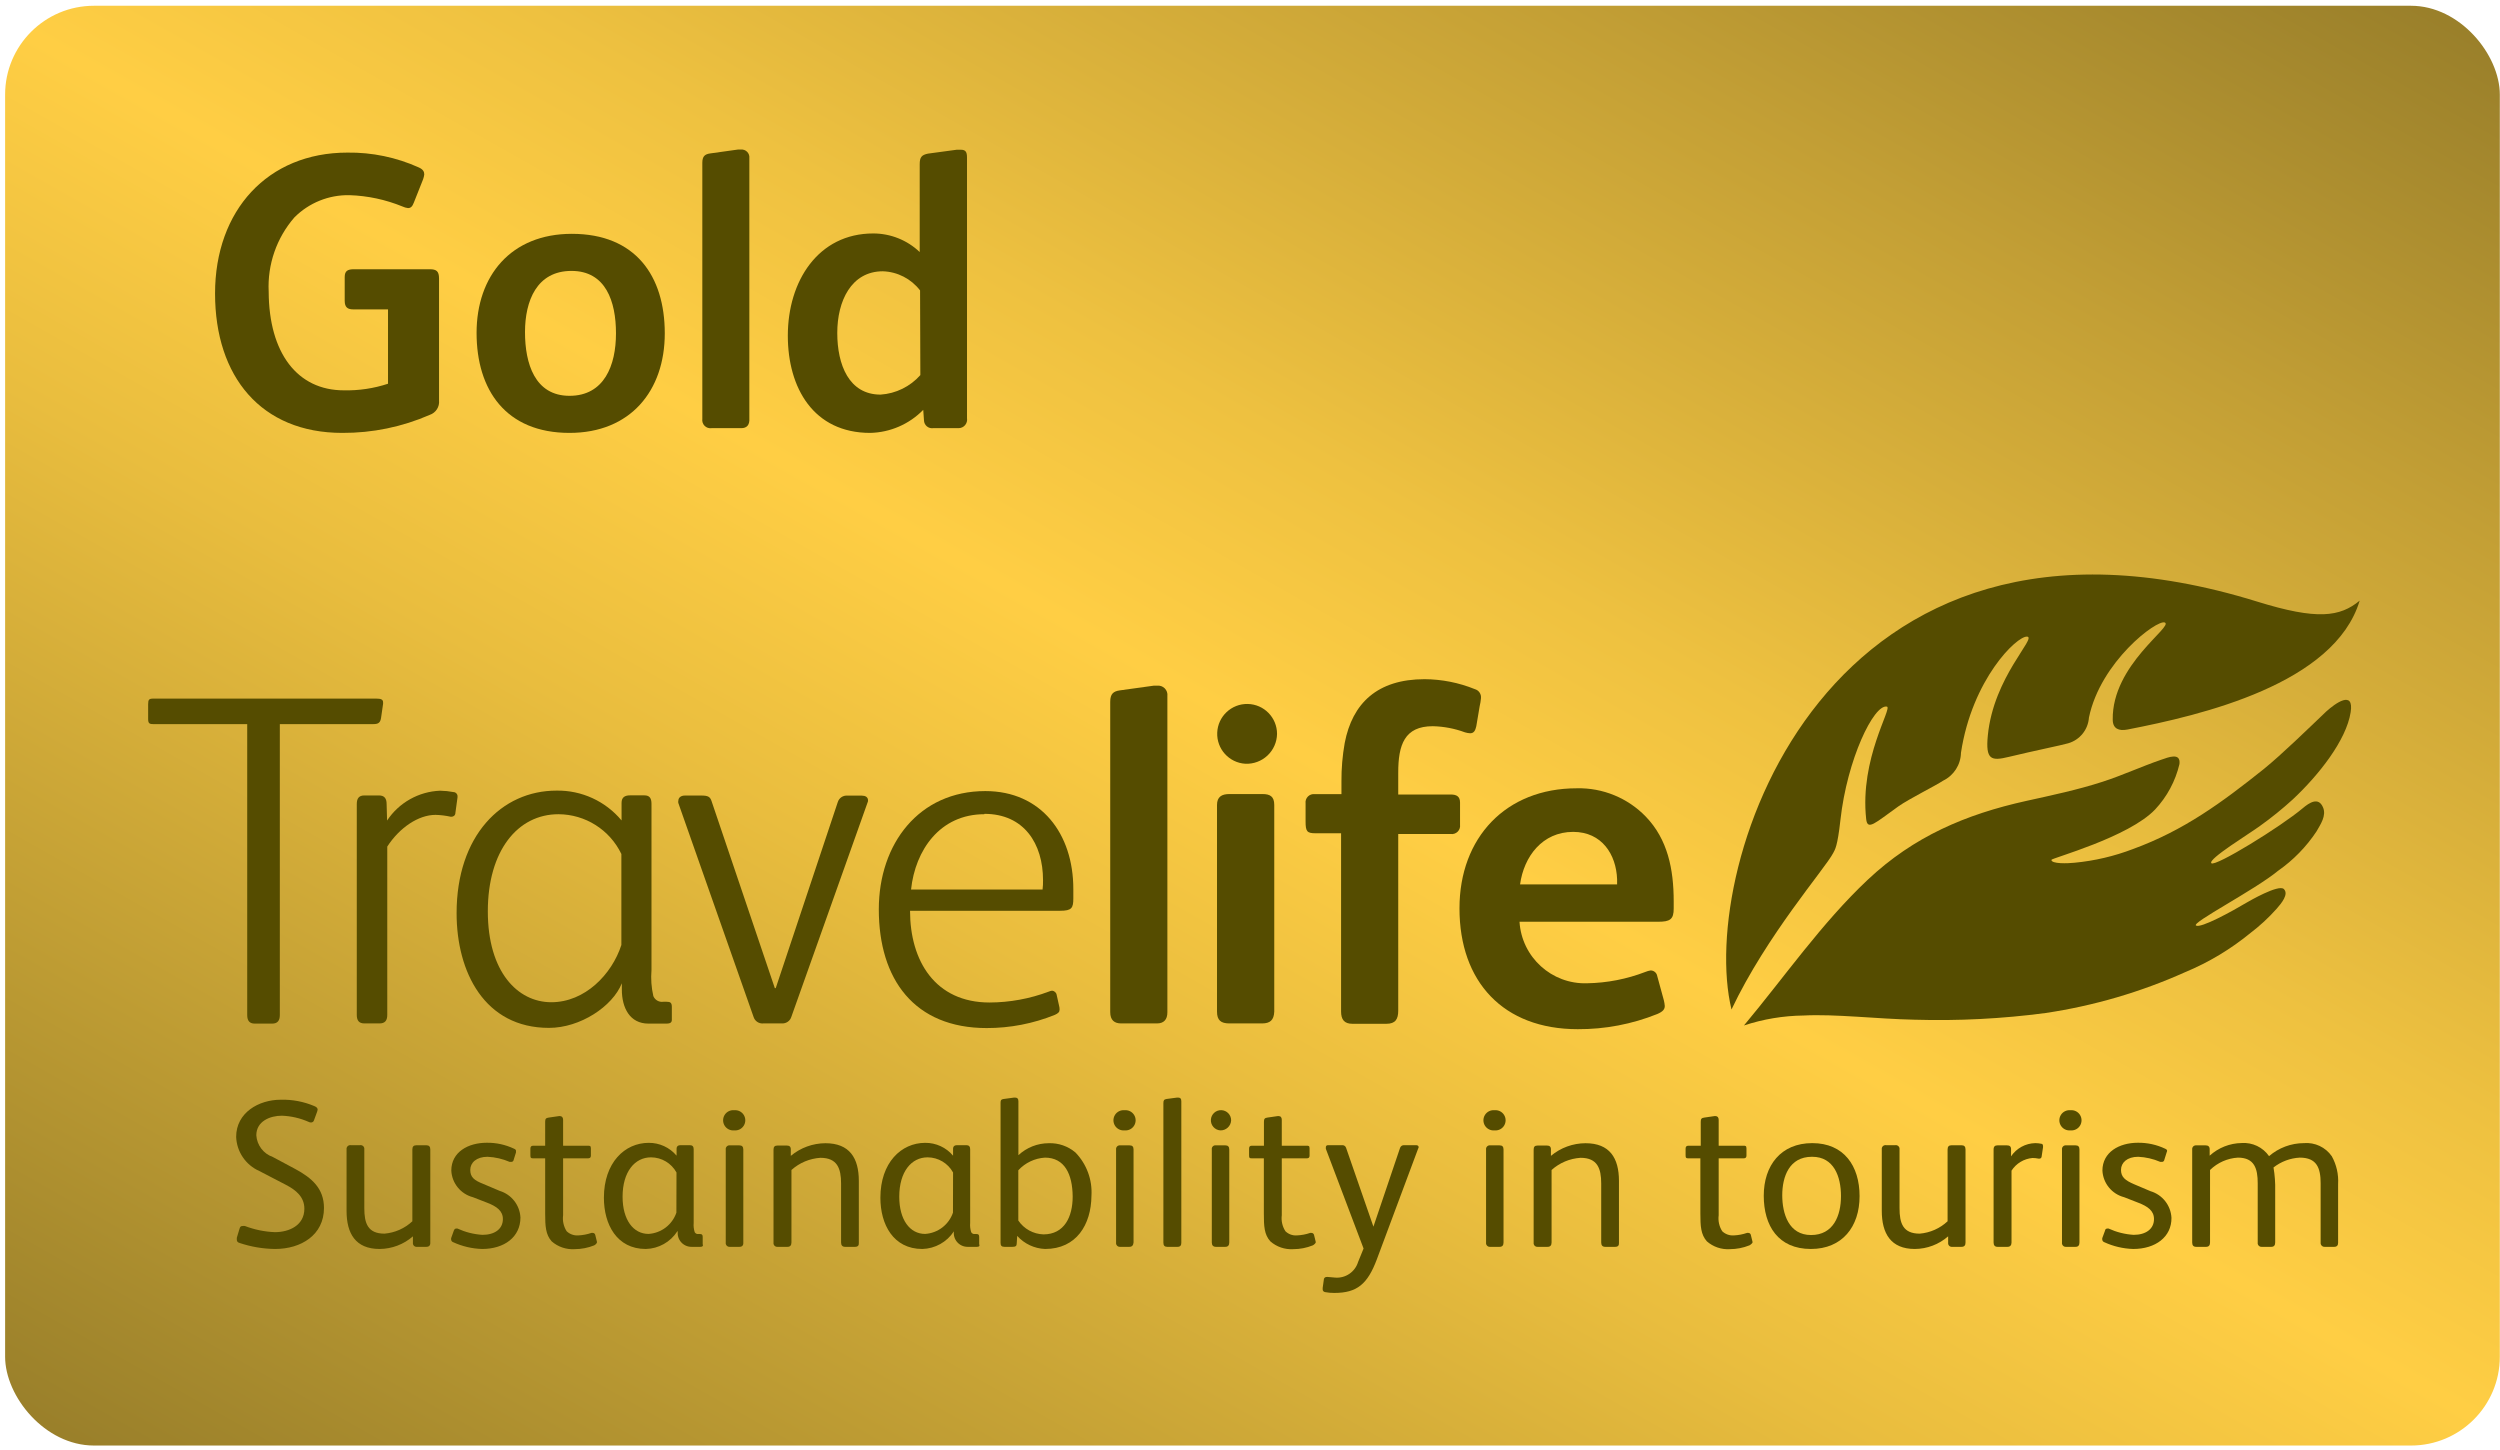 <?xml version="1.0" encoding="UTF-8"?>
<svg width="269px" height="156px" viewBox="0 0 269 156" version="1.1" xmlns="http://www.w3.org/2000/svg" xmlns:xlink="http://www.w3.org/1999/xlink">
    <!-- Generator: Sketch 52.6 (67491) - http://www.bohemiancoding.com/sketch -->
    <title>Artboard 1</title>
    <desc>Created with Sketch.</desc>
    <defs>
        <linearGradient x1="1.133%" y1="98.89%" x2="98.867%" y2="1.117%" id="linearGradient-1">
            <stop stop-color="#997F2A" offset="0%"></stop>
            <stop stop-color="#B19230" offset="11%"></stop>
            <stop stop-color="#E9BD3E" offset="37%"></stop>
            <stop stop-color="#FFCE44" offset="50%"></stop>
            <stop stop-color="#EEC140" offset="61%"></stop>
            <stop stop-color="#C39F35" offset="82%"></stop>
            <stop stop-color="#997F2A" offset="100%"></stop>
        </linearGradient>
    </defs>
    <g id="Page-1" stroke="none" stroke-width="1" fill="none" fill-rule="evenodd">
        <g id="Artboard-1">
            <rect id="Rectangle" fill="url(#linearGradient-1)" x="0.55" y="0.62" width="268.43" height="154.92" rx="9.56"></rect>
            <path d="M46.24,44.64 C43.273,45.935 40.068,46.596 36.83,46.58 C28.1,46.58 23.14,40.53 23.14,31.58 C23.14,22.63 28.81,16.42 37.38,16.42 C40.03,16.384 42.655,16.93 45.07,18.02 C45.53,18.23 45.65,18.48 45.65,18.77 C45.629,18.944 45.589,19.115 45.53,19.28 L44.53,21.8 C44.37,22.22 44.2,22.39 43.9,22.39 C43.695,22.366 43.496,22.308 43.31,22.22 C41.494,21.477 39.561,21.064 37.6,21 C35.384,20.958 33.246,21.821 31.68,23.39 C29.759,25.599 28.766,28.466 28.91,31.39 C28.94,38 32,42 37,42 C38.612,42.036 40.219,41.796 41.75,41.29 L41.75,33.29 L38.01,33.29 C37.42,33.29 37.09,33.08 37.09,32.37 L37.09,29.81 C37.09,29.14 37.42,28.97 38.09,28.97 L46.24,28.97 C46.96,28.97 47.24,29.18 47.24,29.97 L47.24,43.08 C47.314,43.77 46.898,44.419 46.24,44.64 Z" id="Path" fill="#554C00"></path>
            <path d="M61.28,46.58 C54.43,46.58 51.28,41.96 51.28,35.82 C51.28,29.68 54.98,25.16 61.53,25.16 C68.38,25.16 71.53,29.69 71.53,35.87 C71.53,42.05 67.83,46.58 61.28,46.58 Z M61.49,29.15 C57.75,29.15 56.49,32.38 56.49,35.74 C56.49,39.1 57.54,42.59 61.28,42.59 C65.02,42.59 66.28,39.31 66.28,35.87 C66.28,32.43 65.18,29.15 61.49,29.15 Z" id="Shape" fill="#554C00" fill-rule="nonzero"></path>
            <path d="M79.76,46.07 L76.57,46.07 C76.294,46.111 76.015,46.019 75.818,45.822 C75.621,45.625 75.529,45.346 75.57,45.07 L75.57,17.51 C75.57,16.8 75.86,16.59 76.41,16.51 L79.41,16.09 C79.5,16.09 79.62,16.09 79.71,16.09 C79.963,16.064 80.214,16.154 80.392,16.335 C80.571,16.516 80.659,16.767 80.63,17.02 L80.63,45 C80.68,45.74 80.35,46.07 79.76,46.07 Z" id="Path" fill="#554C00"></path>
            <path d="M103.15,46.07 L100.42,46.07 C100.173,46.107 99.922,46.037 99.73,45.876 C99.539,45.715 99.426,45.48 99.42,45.23 L99.34,44.1 C97.835,45.642 95.785,46.533 93.63,46.58 C87.54,46.58 84.77,41.75 84.77,36.12 C84.77,30.24 88.04,25.12 93.96,25.12 C95.822,25.119 97.612,25.835 98.96,27.12 L98.96,17.67 C98.96,16.91 99.17,16.67 99.85,16.53 L102.95,16.11 L103.37,16.11 C103.88,16.11 104.05,16.32 104.05,16.95 L104.05,45 C104.094,45.265 104.019,45.536 103.846,45.742 C103.673,45.948 103.419,46.068 103.15,46.07 Z M99,31.25 C98.042,30 96.574,29.244 95,29.19 C91.6,29.19 90.09,32.38 90.09,35.82 C90.09,39.26 91.35,42.46 94.75,42.46 C96.398,42.351 97.935,41.596 99.03,40.36 L99,31.25 Z" id="Shape" fill="#554C00" fill-rule="nonzero"></path>
            <path d="M29.6,134.39 C28.308,134.376 27.026,134.16 25.8,133.75 C25.57,133.69 25.48,133.57 25.48,133.39 C25.47,133.324 25.47,133.256 25.48,133.19 L25.78,132.19 C25.84,131.98 25.93,131.92 26.09,131.92 C26.179,131.903 26.271,131.903 26.36,131.92 C27.39,132.315 28.478,132.538 29.58,132.58 C31.12,132.58 32.75,131.85 32.75,130.06 C32.75,128.8 31.87,128.06 30.75,127.48 L27.9,126 C26.438,125.352 25.471,123.928 25.41,122.33 C25.41,119.73 27.83,118.33 30.21,118.33 C31.445,118.297 32.672,118.529 33.81,119.01 C34.04,119.1 34.18,119.22 34.18,119.4 C34.173,119.469 34.156,119.536 34.13,119.6 L33.79,120.53 C33.753,120.677 33.621,120.78 33.47,120.78 C33.375,120.781 33.282,120.757 33.2,120.71 C32.293,120.311 31.32,120.087 30.33,120.05 C29.06,120.05 27.58,120.64 27.58,122.16 C27.649,123.222 28.346,124.139 29.35,124.49 L31.78,125.79 C33.54,126.74 34.86,127.87 34.86,129.98 C34.86,132.89 32.39,134.39 29.6,134.39 Z" id="Path" fill="#554C00"></path>
            <path d="M45.86,134.16 L44.86,134.16 C44.742,134.173 44.626,134.132 44.542,134.048 C44.458,133.964 44.417,133.848 44.43,133.73 L44.43,133.03 C43.438,133.897 42.168,134.379 40.85,134.39 C38.24,134.39 37.29,132.71 37.29,130.29 L37.29,123.67 C37.273,123.546 37.315,123.422 37.404,123.334 C37.492,123.245 37.616,123.203 37.74,123.22 L38.74,123.22 C38.865,123.2 38.993,123.24 39.084,123.329 C39.174,123.418 39.217,123.544 39.2,123.67 L39.2,130 C39.2,131.61 39.56,132.74 41.37,132.74 C42.491,132.647 43.548,132.178 44.37,131.41 L44.37,123.68 C44.37,123.37 44.51,123.23 44.8,123.23 L45.87,123.23 C46.16,123.23 46.3,123.37 46.3,123.68 L46.3,133.68 C46.32,134 46.18,134.16 45.86,134.16 Z" id="Path" fill="#554C00"></path>
            <path d="M51.87,134.39 C50.795,134.358 49.737,134.11 48.76,133.66 C48.633,133.619 48.546,133.503 48.54,133.37 C48.53,133.324 48.53,133.276 48.54,133.23 L48.83,132.42 C48.88,132.28 48.97,132.19 49.08,132.19 C49.126,132.18 49.174,132.18 49.22,132.19 C50.067,132.581 50.979,132.811 51.91,132.87 C53.23,132.87 54.11,132.24 54.11,131.17 C54.11,130.29 53.45,129.81 52.41,129.41 L50.89,128.82 C49.573,128.477 48.63,127.32 48.56,125.96 C48.56,123.96 50.37,122.96 52.37,122.96 C53.386,122.946 54.392,123.165 55.31,123.6 C55.45,123.66 55.52,123.73 55.52,123.82 C55.528,123.88 55.528,123.94 55.52,124 L55.27,124.8 C55.255,124.926 55.147,125.021 55.02,125.02 L54.84,125.02 C54.086,124.695 53.28,124.508 52.46,124.47 C51.26,124.47 50.6,125.11 50.6,125.88 C50.6,126.65 51,127 52,127.39 L53.77,128.14 C55.041,128.529 55.932,129.673 56,131 C56,133.1 54.27,134.39 51.87,134.39 Z" id="Path" fill="#554C00"></path>
            <path d="M63.94,134 C63.269,134.27 62.553,134.409 61.83,134.41 C60.928,134.466 60.041,134.164 59.36,133.57 C58.71,132.84 58.66,131.94 58.66,130.57 L58.66,124.64 L57.41,124.64 C57.12,124.64 57.07,124.59 57.07,124.3 L57.07,123.6 C57.07,123.37 57.17,123.28 57.37,123.28 L58.66,123.28 L58.66,120.7 C58.66,120.38 58.75,120.29 59.05,120.25 L60.16,120.09 L60.25,120.09 C60.47,120.09 60.59,120.25 60.59,120.49 L60.59,123.28 L63.26,123.28 C63.46,123.28 63.58,123.28 63.58,123.57 L63.58,124.35 C63.58,124.57 63.46,124.64 63.24,124.64 L60.59,124.64 L60.59,130.76 C60.511,131.36 60.645,131.969 60.97,132.48 C61.305,132.8 61.759,132.963 62.22,132.93 C62.704,132.909 63.182,132.818 63.64,132.66 C63.686,132.65 63.734,132.65 63.78,132.66 C63.912,132.658 64.026,132.751 64.05,132.88 L64.23,133.61 C64.23,133.61 64.23,133.67 64.23,133.7 C64.23,133.73 64.12,133.91 63.94,134 Z" id="Path" fill="#554C00"></path>
            <path d="M75.35,134.16 L74.4,134.16 C73.974,134.161 73.568,133.978 73.287,133.658 C73.005,133.338 72.875,132.913 72.93,132.49 L72.88,132.49 C72.135,133.646 70.865,134.358 69.49,134.39 C66.36,134.39 64.98,131.74 64.98,128.88 C64.98,125.1 67.22,122.97 69.8,122.97 C70.956,122.959 72.056,123.465 72.8,124.35 L72.8,123.61 C72.8,123.33 72.98,123.22 73.23,123.22 L74.23,123.22 C74.5,123.22 74.64,123.36 74.64,123.65 L74.64,131.58 C74.609,131.917 74.647,132.257 74.75,132.58 C74.825,132.722 74.981,132.803 75.14,132.78 L75.3,132.78 C75.5,132.78 75.61,132.83 75.61,133.08 L75.61,133.85 C75.69,134.09 75.58,134.16 75.35,134.16 Z M72.79,126.16 C72.241,125.159 71.192,124.535 70.05,124.53 C68.31,124.53 66.99,126.07 66.99,128.77 C66.99,131.26 68.15,132.77 69.78,132.77 C71.152,132.685 72.337,131.781 72.78,130.48 L72.79,126.16 Z" id="Shape" fill="#554C00" fill-rule="nonzero"></path>
            <path d="M79,121.63 C78.587,121.67 78.188,121.472 77.97,121.12 C77.751,120.768 77.751,120.322 77.97,119.97 C78.188,119.618 78.587,119.42 79,119.46 C79.413,119.42 79.812,119.618 80.03,119.97 C80.249,120.322 80.249,120.768 80.03,121.12 C79.812,121.472 79.413,121.67 79,121.63 Z M79.54,134.16 L78.54,134.16 C78.413,134.174 78.287,134.128 78.199,134.036 C78.111,133.944 78.071,133.816 78.09,133.69 L78.09,123.69 C78.073,123.566 78.115,123.442 78.204,123.354 C78.292,123.265 78.416,123.223 78.54,123.24 L79.54,123.24 C79.84,123.24 79.98,123.38 79.98,123.69 L79.98,133.69 C80,134 79.86,134.16 79.56,134.16 L79.54,134.16 Z" id="Shape" fill="#554C00" fill-rule="nonzero"></path>
            <path d="M92,134.16 L90.94,134.16 C90.64,134.16 90.5,134 90.5,133.69 L90.5,127.34 C90.5,125.74 90.1,124.58 88.28,124.58 C87.122,124.654 86.023,125.115 85.16,125.89 L85.16,133.69 C85.16,134 85.02,134.16 84.73,134.16 L83.66,134.16 C83.54,134.17 83.421,134.125 83.337,134.038 C83.254,133.95 83.214,133.83 83.23,133.71 L83.23,123.71 C83.23,123.4 83.35,123.26 83.66,123.26 L84.66,123.26 C84.93,123.26 85.09,123.37 85.09,123.67 L85.09,124.37 C86.135,123.499 87.45,123.018 88.81,123.01 C91.41,123.01 92.41,124.6 92.41,127.07 L92.41,133.73 C92.43,134 92.32,134.16 92,134.16 Z" id="Path" fill="#554C00"></path>
            <path d="M105.11,134.16 L104.11,134.16 C103.684,134.161 103.278,133.978 102.997,133.658 C102.715,133.338 102.585,132.913 102.64,132.49 C101.888,133.644 100.617,134.354 99.24,134.39 C96.11,134.39 94.73,131.74 94.73,128.88 C94.73,125.1 96.97,122.97 99.55,122.97 C100.706,122.959 101.806,123.465 102.55,124.35 L102.55,123.61 C102.55,123.33 102.73,123.22 102.98,123.22 L103.98,123.22 C104.25,123.22 104.39,123.36 104.39,123.65 L104.39,131.58 C104.359,131.917 104.397,132.257 104.5,132.58 C104.575,132.722 104.731,132.803 104.89,132.78 L105.05,132.78 C105.25,132.78 105.36,132.83 105.36,133.08 L105.36,133.85 C105.45,134.09 105.34,134.16 105.11,134.16 Z M102.55,126.16 C102.001,125.159 100.952,124.535 99.81,124.53 C98.07,124.53 96.76,126.07 96.76,128.77 C96.76,131.26 97.91,132.77 99.54,132.77 C100.912,132.685 102.097,131.781 102.54,130.48 L102.55,126.16 Z" id="Shape" fill="#554C00" fill-rule="nonzero"></path>
            <path d="M112.45,134.39 C111.301,134.344 110.219,133.836 109.45,132.98 L109.4,133.8 C109.4,134.07 109.27,134.16 108.95,134.16 L108.09,134.16 C107.79,134.16 107.66,134.05 107.66,133.73 L107.66,118.73 C107.66,118.44 107.66,118.3 108,118.25 L109.11,118.1 L109.22,118.1 C109.45,118.1 109.58,118.21 109.58,118.48 L109.58,124.3 C110.464,123.473 111.629,123.012 112.84,123.01 C113.891,122.971 114.919,123.328 115.72,124.01 C116.926,125.255 117.55,126.951 117.44,128.68 C117.41,131.76 115.83,134.39 112.45,134.39 Z M112.45,124.56 C111.35,124.624 110.318,125.111 109.57,125.92 L109.57,131.33 C110.18,132.23 111.184,132.784 112.27,132.82 C114.53,132.82 115.42,130.92 115.42,128.75 C115.4,126.35 114.56,124.56 112.43,124.56 L112.45,124.56 Z" id="Shape" fill="#554C00" fill-rule="nonzero"></path>
            <path d="M121,121.63 C120.587,121.67 120.188,121.472 119.97,121.12 C119.751,120.768 119.751,120.322 119.97,119.97 C120.188,119.618 120.587,119.42 121,119.46 C121.413,119.42 121.812,119.618 122.03,119.97 C122.249,120.322 122.249,120.768 122.03,121.12 C121.812,121.472 121.413,121.67 121,121.63 Z M121.54,134.16 L120.54,134.16 C120.413,134.174 120.287,134.128 120.199,134.036 C120.111,133.944 120.071,133.816 120.09,133.69 L120.09,123.69 C120.073,123.566 120.115,123.442 120.204,123.354 C120.292,123.265 120.416,123.223 120.54,123.24 L121.54,123.24 C121.84,123.24 121.97,123.38 121.97,123.69 L121.97,133.69 C121.94,134 121.81,134.16 121.51,134.16 L121.54,134.16 Z" id="Shape" fill="#554C00" fill-rule="nonzero"></path>
            <path d="M126.7,134.16 L125.59,134.16 C125.32,134.16 125.18,134.03 125.18,133.71 L125.18,118.71 C125.18,118.39 125.25,118.3 125.52,118.25 L126.65,118.1 L126.77,118.1 C126.97,118.1 127.11,118.19 127.11,118.48 L127.11,133.73 C127.11,134 127,134.16 126.7,134.16 Z" id="Path" fill="#554C00"></path>
            <path d="M131.3,121.63 C130.709,121.587 130.261,121.079 130.291,120.487 C130.322,119.895 130.819,119.436 131.411,119.453 C132.004,119.47 132.474,119.958 132.47,120.55 C132.443,121.17 131.92,121.653 131.3,121.63 Z M131.84,134.16 L130.84,134.16 C130.54,134.16 130.39,134 130.39,133.69 L130.39,123.69 C130.369,123.565 130.409,123.438 130.499,123.349 C130.588,123.259 130.715,123.219 130.84,123.24 L131.84,123.24 C132.13,123.24 132.27,123.38 132.27,123.69 L132.27,133.69 C132.27,134 132.13,134.16 131.84,134.16 Z" id="Shape" fill="#554C00" fill-rule="nonzero"></path>
            <path d="M141.26,134 C140.593,134.27 139.88,134.41 139.16,134.41 C138.258,134.468 137.369,134.166 136.69,133.57 C136.03,132.84 135.99,131.94 135.99,130.57 L135.99,124.64 L134.74,124.64 C134.44,124.64 134.4,124.59 134.4,124.3 L134.4,123.6 C134.4,123.37 134.49,123.28 134.69,123.28 L136,123.28 L136,120.7 C136,120.38 136.09,120.29 136.38,120.25 L137.49,120.09 L137.58,120.09 C137.81,120.09 137.92,120.25 137.92,120.49 L137.92,123.28 L140.59,123.28 C140.8,123.28 140.91,123.28 140.91,123.57 L140.91,124.35 C140.91,124.57 140.8,124.64 140.57,124.64 L137.92,124.64 L137.92,130.76 C137.844,131.361 137.982,131.97 138.31,132.48 C138.639,132.801 139.091,132.965 139.55,132.93 C140.037,132.909 140.519,132.818 140.98,132.66 C141.023,132.65 141.067,132.65 141.11,132.66 C141.244,132.657 141.361,132.749 141.39,132.88 L141.57,133.61 C141.57,133.61 141.57,133.67 141.57,133.7 C141.57,133.73 141.44,133.91 141.26,134 Z" id="Path" fill="#554C00"></path>
            <path d="M152.57,123.65 L148.15,135.5 C147.15,138.17 146.02,139.12 143.57,139.12 C143.234,139.124 142.899,139.093 142.57,139.03 C142.408,139.004 142.296,138.853 142.32,138.69 L142.32,138.58 L142.44,137.72 C142.433,137.63 142.467,137.541 142.534,137.479 C142.6,137.417 142.69,137.388 142.78,137.4 L142.87,137.4 C143.12,137.4 143.43,137.47 143.66,137.47 C144.776,137.561 145.804,136.861 146.13,135.79 L146.72,134.34 L142.66,123.61 C142.651,123.557 142.651,123.503 142.66,123.45 C142.66,123.31 142.73,123.22 142.91,123.22 L144.41,123.22 C144.604,123.202 144.784,123.323 144.84,123.51 L147.78,131.99 L150.63,123.56 C150.68,123.341 150.887,123.194 151.11,123.22 L152.36,123.22 C152.56,123.22 152.65,123.31 152.65,123.45 C152.633,123.52 152.606,123.587 152.57,123.65 Z" id="Path" fill="#554C00"></path>
            <path d="M160.81,121.63 C160.397,121.67 159.998,121.472 159.78,121.12 C159.561,120.768 159.561,120.322 159.78,119.97 C159.998,119.618 160.397,119.42 160.81,119.46 C161.223,119.42 161.622,119.618 161.84,119.97 C162.059,120.322 162.059,120.768 161.84,121.12 C161.622,121.472 161.223,121.67 160.81,121.63 Z M161.35,134.16 L160.35,134.16 C160.223,134.174 160.097,134.128 160.009,134.036 C159.921,133.944 159.881,133.816 159.9,133.69 L159.9,123.69 C159.883,123.566 159.925,123.442 160.014,123.354 C160.102,123.265 160.226,123.223 160.35,123.24 L161.35,123.24 C161.65,123.24 161.78,123.38 161.78,123.69 L161.78,133.69 C161.78,134 161.65,134.16 161.35,134.16 Z" id="Shape" fill="#554C00" fill-rule="nonzero"></path>
            <path d="M173.79,134.16 L172.72,134.16 C172.43,134.16 172.29,134 172.29,133.69 L172.29,127.34 C172.29,125.74 171.89,124.58 170.07,124.58 C168.912,124.654 167.813,125.115 166.95,125.89 L166.95,133.69 C166.95,134 166.81,134.16 166.52,134.16 L165.45,134.16 C165.33,134.17 165.211,134.125 165.127,134.038 C165.044,133.95 165.004,133.83 165.02,133.71 L165.02,123.71 C165.02,123.4 165.13,123.26 165.45,123.26 L166.45,123.26 C166.72,123.26 166.88,123.37 166.88,123.67 L166.88,124.37 C167.924,123.497 169.239,123.016 170.6,123.01 C173.2,123.01 174.2,124.6 174.2,127.07 L174.2,133.73 C174.22,134 174.11,134.16 173.79,134.16 Z" id="Path" fill="#554C00"></path>
            <path d="M188.24,134 C187.569,134.27 186.853,134.409 186.13,134.41 C185.228,134.466 184.341,134.164 183.66,133.57 C183.01,132.84 182.96,131.94 182.96,130.57 L182.96,124.64 L181.71,124.64 C181.42,124.64 181.37,124.59 181.37,124.3 L181.37,123.6 C181.37,123.37 181.47,123.28 181.67,123.28 L183,123.28 L183,120.7 C183,120.38 183.09,120.29 183.39,120.25 L184.49,120.09 L184.59,120.09 C184.81,120.09 184.93,120.25 184.93,120.49 L184.93,123.28 L187.6,123.28 C187.8,123.28 187.92,123.28 187.92,123.57 L187.92,124.35 C187.92,124.57 187.8,124.64 187.58,124.64 L184.93,124.64 L184.93,130.76 C184.851,131.36 184.985,131.969 185.31,132.48 C185.645,132.8 186.099,132.963 186.56,132.93 C187.044,132.909 187.522,132.818 187.98,132.66 C188.026,132.65 188.074,132.65 188.12,132.66 C188.252,132.658 188.366,132.751 188.39,132.88 L188.57,133.61 C188.57,133.61 188.57,133.67 188.57,133.7 C188.57,133.73 188.42,133.91 188.24,134 Z" id="Path" fill="#554C00"></path>
            <path d="M194.85,134.39 C191.34,134.39 189.78,131.9 189.78,128.66 C189.78,125.42 191.61,123 195,123 C198.39,123 200.09,125.43 200.09,128.71 C200.09,131.99 198.23,134.39 194.85,134.39 Z M194.96,124.47 C192.52,124.47 191.77,126.62 191.77,128.61 C191.77,130.6 192.47,132.89 194.87,132.89 C197.27,132.89 198.09,130.81 198.09,128.7 C198.09,126.59 197.32,124.47 195,124.47 L194.96,124.47 Z" id="Shape" fill="#554C00" fill-rule="nonzero"></path>
            <path d="M211.05,134.16 L210.05,134.16 C209.932,134.173 209.816,134.132 209.732,134.048 C209.648,133.964 209.607,133.848 209.62,133.73 L209.62,133.03 C208.629,133.898 207.358,134.381 206.04,134.39 C203.44,134.39 202.48,132.71 202.48,130.29 L202.48,123.67 C202.463,123.544 202.506,123.418 202.596,123.329 C202.687,123.24 202.815,123.2 202.94,123.22 L203.94,123.22 C204.064,123.203 204.188,123.245 204.276,123.334 C204.365,123.422 204.407,123.546 204.39,123.67 L204.39,130 C204.39,131.61 204.75,132.74 206.56,132.74 C207.681,132.647 208.738,132.178 209.56,131.41 L209.56,123.68 C209.56,123.37 209.7,123.23 209.99,123.23 L211.06,123.23 C211.35,123.23 211.49,123.37 211.49,123.68 L211.49,133.68 C211.5,134 211.36,134.16 211.05,134.16 Z" id="Path" fill="#554C00"></path>
            <path d="M219.68,124.44 C219.677,124.504 219.65,124.564 219.603,124.607 C219.556,124.65 219.494,124.673 219.43,124.67 L219.36,124.67 C219.143,124.625 218.922,124.602 218.7,124.6 C217.777,124.68 216.943,125.182 216.44,125.96 L216.44,133.69 C216.44,133.98 216.3,134.16 216.01,134.16 L214.94,134.16 C214.65,134.16 214.51,134 214.51,133.69 L214.51,123.69 C214.51,123.35 214.67,123.24 214.94,123.24 L215.94,123.24 C216.23,123.24 216.39,123.35 216.39,123.65 L216.39,124.42 C216.977,123.55 217.951,123.02 219,123 C219.218,123.002 219.436,123.025 219.65,123.07 C219.79,123.07 219.83,123.21 219.83,123.34 L219.83,123.45 L219.68,124.44 Z" id="Path" fill="#554C00"></path>
            <path d="M222.78,121.63 C222.367,121.67 221.968,121.472 221.75,121.12 C221.531,120.768 221.531,120.322 221.75,119.97 C221.968,119.618 222.367,119.42 222.78,119.46 C223.193,119.42 223.592,119.618 223.81,119.97 C224.029,120.322 224.029,120.768 223.81,121.12 C223.592,121.472 223.193,121.67 222.78,121.63 Z M223.32,134.16 L222.32,134.16 C222.193,134.174 222.067,134.128 221.979,134.036 C221.891,133.944 221.851,133.816 221.87,133.69 L221.87,123.69 C221.853,123.566 221.895,123.442 221.984,123.354 C222.072,123.265 222.196,123.223 222.32,123.24 L223.32,123.24 C223.62,123.24 223.75,123.38 223.75,123.69 L223.75,133.69 C223.75,134 223.62,134.16 223.32,134.16 Z" id="Shape" fill="#554C00" fill-rule="nonzero"></path>
            <path d="M229.53,134.39 C228.455,134.358 227.397,134.11 226.42,133.66 C226.295,133.616 226.209,133.502 226.2,133.37 C226.19,133.324 226.19,133.276 226.2,133.23 L226.5,132.42 C226.5,132.28 226.63,132.19 226.74,132.19 C226.786,132.18 226.834,132.18 226.88,132.19 C227.731,132.581 228.646,132.811 229.58,132.87 C230.89,132.87 231.77,132.24 231.77,131.17 C231.77,130.29 231.12,129.81 230.07,129.41 L228.56,128.82 C227.239,128.481 226.291,127.322 226.22,125.96 C226.22,123.96 228.04,122.96 230.03,122.96 C231.046,122.946 232.052,123.165 232.97,123.6 C233.11,123.66 233.18,123.73 233.18,123.82 C233.176,123.883 233.159,123.944 233.13,124 L232.88,124.8 C232.865,124.926 232.757,125.021 232.63,125.02 L232.45,125.02 C231.696,124.695 230.89,124.508 230.07,124.47 C228.87,124.47 228.22,125.11 228.22,125.88 C228.22,126.65 228.67,127.01 229.62,127.42 L231.39,128.17 C232.676,128.55 233.582,129.701 233.65,131.04 C233.67,133.1 231.93,134.39 229.53,134.39 Z" id="Path" fill="#554C00"></path>
            <path d="M251.16,134.16 L250.16,134.16 C250.033,134.173 249.906,134.128 249.817,134.036 C249.727,133.944 249.684,133.817 249.7,133.69 L249.7,127.32 C249.7,125.69 249.3,124.56 247.46,124.56 C246.43,124.613 245.441,124.983 244.63,125.62 C244.77,126.442 244.83,127.276 244.81,128.11 L244.81,133.69 C244.81,134 244.68,134.16 244.38,134.16 L243.38,134.16 C243.253,134.174 243.127,134.128 243.039,134.036 C242.951,133.944 242.911,133.816 242.93,133.69 L242.93,127.32 C242.93,125.76 242.59,124.56 240.8,124.56 C239.673,124.628 238.608,125.101 237.8,125.89 L237.8,133.69 C237.8,134 237.67,134.16 237.37,134.16 L236.31,134.16 C236.01,134.16 235.88,134 235.88,133.69 L235.88,123.69 C235.864,123.57 235.904,123.45 235.987,123.362 C236.071,123.275 236.19,123.23 236.31,123.24 L237.31,123.24 C237.58,123.24 237.76,123.35 237.76,123.65 L237.76,124.35 C238.703,123.494 239.926,123.01 241.2,122.99 C242.363,122.908 243.484,123.443 244.15,124.4 C245.193,123.502 246.523,123.005 247.9,123 C249.08,122.899 250.224,123.437 250.9,124.41 C251.408,125.325 251.644,126.366 251.58,127.41 L251.58,133.71 C251.59,134 251.45,134.16 251.16,134.16 Z" id="Path" fill="#554C00"></path>
            <path d="M41,77.26 C40.9,77.92 40.54,77.92 39.93,77.92 L30.11,77.92 L30.11,109.22 C30.11,109.83 29.85,110.14 29.29,110.14 L27.41,110.14 C26.85,110.14 26.6,109.83 26.6,109.22 L26.6,77.92 L16.6,77.92 C16.09,77.92 15.94,77.87 15.94,77.36 L15.94,75.78 C15.94,75.27 16.04,75.17 16.5,75.17 L40.5,75.17 C41.01,75.17 41.22,75.27 41.22,75.58 L41.22,75.73 L41,77.26 Z" id="Path" fill="#554C00"></path>
            <path d="M49,87.47 C49,87.73 48.79,87.88 48.59,87.88 L48.49,87.88 C47.954,87.761 47.408,87.694 46.86,87.68 C45.03,87.68 42.99,89.05 41.67,91.09 L41.67,109.21 C41.67,109.82 41.41,110.12 40.85,110.12 L39.2,110.12 C38.64,110.12 38.39,109.82 38.39,109.21 L38.39,86.51 C38.39,85.89 38.64,85.59 39.2,85.59 L40.78,85.59 C41.34,85.59 41.6,85.89 41.6,86.51 L41.65,88.29 C42.925,86.368 45.045,85.174 47.35,85.08 C47.843,85.088 48.335,85.138 48.82,85.23 C49.059,85.246 49.241,85.451 49.23,85.69 L49.23,85.79 L49,87.47 Z" id="Path" fill="#554C00"></path>
            <path d="M93.35,86.35 L85.15,109.41 C85.018,109.847 84.606,110.14 84.15,110.12 L82.15,110.12 C81.668,110.174 81.218,109.875 81.08,109.41 L72.99,86.41 C72.966,86.328 72.966,86.242 72.99,86.16 C72.99,85.85 73.24,85.6 73.7,85.6 L75.48,85.6 C76.2,85.6 76.4,85.75 76.55,86.16 L83.37,106.32 L83.47,106.32 L90.14,86.32 C90.278,85.855 90.728,85.556 91.21,85.61 L92.74,85.61 C93.1,85.61 93.4,85.76 93.4,86.12 C93.404,86.2 93.387,86.279 93.35,86.35 Z" id="Path" fill="#554C00"></path>
            <path d="M114.06,98 L97.92,98 C97.92,103.39 100.62,107.87 106.48,107.87 C108.653,107.861 110.806,107.465 112.84,106.7 C112.951,106.65 113.069,106.616 113.19,106.6 C113.448,106.612 113.662,106.804 113.7,107.06 L113.96,108.23 C113.998,108.363 114.015,108.502 114.01,108.64 C114.01,108.89 113.86,109.04 113.5,109.2 C111.171,110.141 108.682,110.623 106.17,110.62 C98.38,110.62 94.56,105.38 94.56,97.85 C94.56,90.77 98.89,85.12 106.02,85.12 C112.02,85.12 115.49,89.7 115.49,95.66 L115.49,96.66 C115.49,97.7 115.33,98 114.06,98 Z M105.92,87.61 C101.13,87.61 98.48,91.48 98.03,95.71 L112.18,95.71 C112.221,95.378 112.237,95.044 112.23,94.71 C112.23,90.78 110.19,87.57 105.92,87.57 L105.92,87.61 Z" id="Shape" fill="#554C00" fill-rule="nonzero"></path>
            <path d="M124.5,110.12 L120.63,110.12 C119.91,110.12 119.46,109.77 119.46,108.9 L119.46,75.51 C119.46,74.65 119.81,74.39 120.46,74.29 L124.13,73.78 C124.23,73.78 124.38,73.78 124.49,73.78 C124.798,73.74 125.106,73.845 125.325,74.065 C125.545,74.284 125.65,74.592 125.61,74.9 L125.61,108.9 C125.62,109.72 125.21,110.12 124.5,110.12 Z" id="Path" fill="#554C00"></path>
            <path d="M134,82.18 C132.249,82.076 130.903,80.59 130.973,78.837 C131.042,77.085 132.502,75.71 134.256,75.746 C136.01,75.782 137.412,77.216 137.41,78.97 C137.395,79.852 137.024,80.69 136.382,81.294 C135.74,81.898 134.881,82.218 134,82.18 Z M135.84,110.12 L132.27,110.12 C131.36,110.12 130.95,109.77 130.95,108.85 L130.95,86.61 C130.95,85.74 131.46,85.44 132.27,85.44 L135.84,85.44 C136.65,85.44 137.11,85.69 137.11,86.61 L137.11,108.85 C137.07,109.77 136.66,110.12 135.8,110.12 L135.84,110.12 Z" id="Shape" fill="#554C00" fill-rule="nonzero"></path>
            <path d="M159.21,76 L158.85,78.14 C158.75,78.59 158.6,78.9 158.19,78.9 C158,78.89 157.812,78.857 157.63,78.8 C156.521,78.389 155.352,78.166 154.17,78.14 C151.12,78.14 150.45,80.14 150.45,83.14 L150.45,85.49 L156.1,85.49 C156.72,85.49 157.1,85.69 157.1,86.35 L157.1,88.74 C157.137,89.015 157.043,89.291 156.847,89.487 C156.651,89.683 156.375,89.777 156.1,89.74 L150.45,89.74 L150.45,108.74 C150.45,109.66 150.15,110.16 149.18,110.16 L145.52,110.16 C144.65,110.16 144.3,109.71 144.3,108.84 L144.3,89.66 L141.55,89.66 C140.63,89.66 140.48,89.46 140.48,88.39 L140.48,86.45 C140.443,86.175 140.537,85.899 140.733,85.703 C140.929,85.507 141.205,85.413 141.48,85.45 L144.34,85.45 L144.34,84.07 C144.332,82.689 144.449,81.31 144.69,79.95 C145.51,75.67 148.2,73.08 153.29,73.08 C155.141,73.092 156.974,73.455 158.69,74.15 C159.129,74.271 159.411,74.698 159.35,75.15 C159.324,75.436 159.278,75.721 159.21,76 Z" id="Path" fill="#554C00"></path>
            <path d="M178.42,99.18 L163.5,99.18 C163.736,102.993 166.962,105.926 170.78,105.8 C172.922,105.763 175.041,105.35 177.04,104.58 C177.22,104.505 177.408,104.451 177.6,104.42 C177.958,104.416 178.265,104.676 178.32,105.03 L179.03,107.63 C179.08,107.83 179.113,108.034 179.13,108.24 C179.13,108.6 178.93,108.85 178.32,109.11 C175.599,110.202 172.692,110.756 169.76,110.74 C161.76,110.74 157.04,105.65 157.04,97.74 C157.04,90.11 162.04,84.82 169.66,84.82 C172.454,84.754 175.148,85.86 177.09,87.87 C179.44,90.31 180.09,93.52 180.09,96.98 L180.09,97.74 C180.1,98.93 179.69,99.18 178.42,99.18 Z M174,94.6 C173.9,91.95 172.37,89.51 169.27,89.51 C165.96,89.51 163.97,92.16 163.56,95.16 L174,95.16 L174,94.6 Z" id="Shape" fill="#554C00" fill-rule="nonzero"></path>
            <path d="M71.7,110.14 L69.77,110.14 C67.77,110.14 66.91,108.45 66.91,106.47 L66.91,105.8 C65.91,108.3 62.43,110.6 59.07,110.6 C52.14,110.6 49.13,104.6 49.13,98.26 C49.13,89.91 53.97,85.07 59.88,85.07 C62.579,85.024 65.153,86.205 66.88,88.28 L66.88,86.39 C66.88,85.78 67.24,85.58 67.8,85.58 L69.33,85.58 C69.89,85.58 70.1,85.88 70.1,86.49 L70.1,104.38 C70.021,105.318 70.088,106.263 70.3,107.18 C70.474,107.605 70.916,107.856 71.37,107.79 L71.73,107.79 C72.13,107.79 72.29,107.89 72.29,108.35 L72.29,109.63 C72.32,110 72.16,110.14 71.7,110.14 Z M66.86,91.89 C65.608,89.285 62.98,87.623 60.09,87.61 C55.7,87.61 52.49,91.54 52.49,98.06 C52.49,104.58 55.7,107.84 59.32,107.84 C62.94,107.84 65.84,104.84 66.86,101.68 L66.86,91.89 Z" id="Shape" fill="#554C00" fill-rule="nonzero"></path>
            <path d="M186.31,108.62 C190.1,100.62 196.37,93.48 197.25,91.79 C197.45,91.4 197.71,91.12 198.03,88.23 C198.75,81.71 201.62,75.76 203.03,76.03 C203.66,76.16 200.09,81.62 200.8,88.13 C200.94,89.41 201.75,88.56 204.26,86.77 C205.42,85.95 208.26,84.55 209.08,84 C210.233,83.44 210.975,82.281 211,81 C212.2,73.09 217,68.43 218.11,68.5 C219.22,68.57 214.5,72.83 213.89,79.14 C213.63,81.78 214.26,81.9 216.15,81.44 C218.79,80.8 221.82,80.19 222.53,79.98 C223.786,79.621 224.681,78.513 224.77,77.21 C226.01,71.21 232.06,66.65 232.93,66.98 C233.93,67.38 227.24,71.52 227.33,77.43 C227.33,78.43 228.01,78.67 228.9,78.5 C236.9,76.95 251.21,73.6 253.9,64.63 C251.77,66.39 249.32,66.73 242.9,64.74 C196.33,50.29 182.59,93.32 186.31,108.62 Z" id="Path" fill="#554C00"></path>
            <path d="M187.65,110.34 C192.02,105.11 196,99.34 200.96,94.67 C205.92,90 211.52,87.62 218.02,86.18 C220.78,85.57 223.54,84.99 226.23,84.12 C228.36,83.43 230.39,82.49 232.51,81.76 C233.3,81.49 234.66,80.92 234.51,82.21 C234.079,84.041 233.175,85.727 231.89,87.1 C229.04,90.1 220.73,92.34 220.73,92.52 C220.73,92.97 222.48,92.91 223.23,92.83 C225.377,92.624 227.486,92.129 229.5,91.36 C234.98,89.36 239.06,86.36 243.57,82.76 C245.57,81.14 248.45,78.32 250.31,76.55 C251.31,75.65 253.31,74.22 252.93,76.64 C252.46,79.64 249.53,83.37 246.71,86.01 C245.585,87.037 244.4,87.995 243.16,88.88 C242.05,89.7 237.55,92.44 237.94,92.88 C238.33,93.32 245.44,88.94 247.78,86.96 C248.48,86.37 249.47,85.71 249.96,86.88 C250.34,87.77 249.69,88.7 249.25,89.47 C248.153,91.122 246.756,92.554 245.13,93.69 C242.58,95.79 235.77,99.28 236.29,99.59 C236.81,99.9 240.15,98.07 241.74,97.12 C241.98,96.98 245.18,95.12 245.74,95.66 C246.3,96.2 245.49,97.19 244.96,97.79 C244.112,98.741 243.174,99.609 242.16,100.38 C240.031,102.129 237.655,103.555 235.11,104.61 C230.334,106.75 225.287,108.227 220.11,109 C215.43,109.62 210.708,109.861 205.99,109.72 C201.99,109.64 197.47,109.09 194.05,109.27 C191.874,109.297 189.716,109.658 187.65,110.34 Z" id="Path" fill="#554C00"></path>
        </g>
    </g>
</svg>